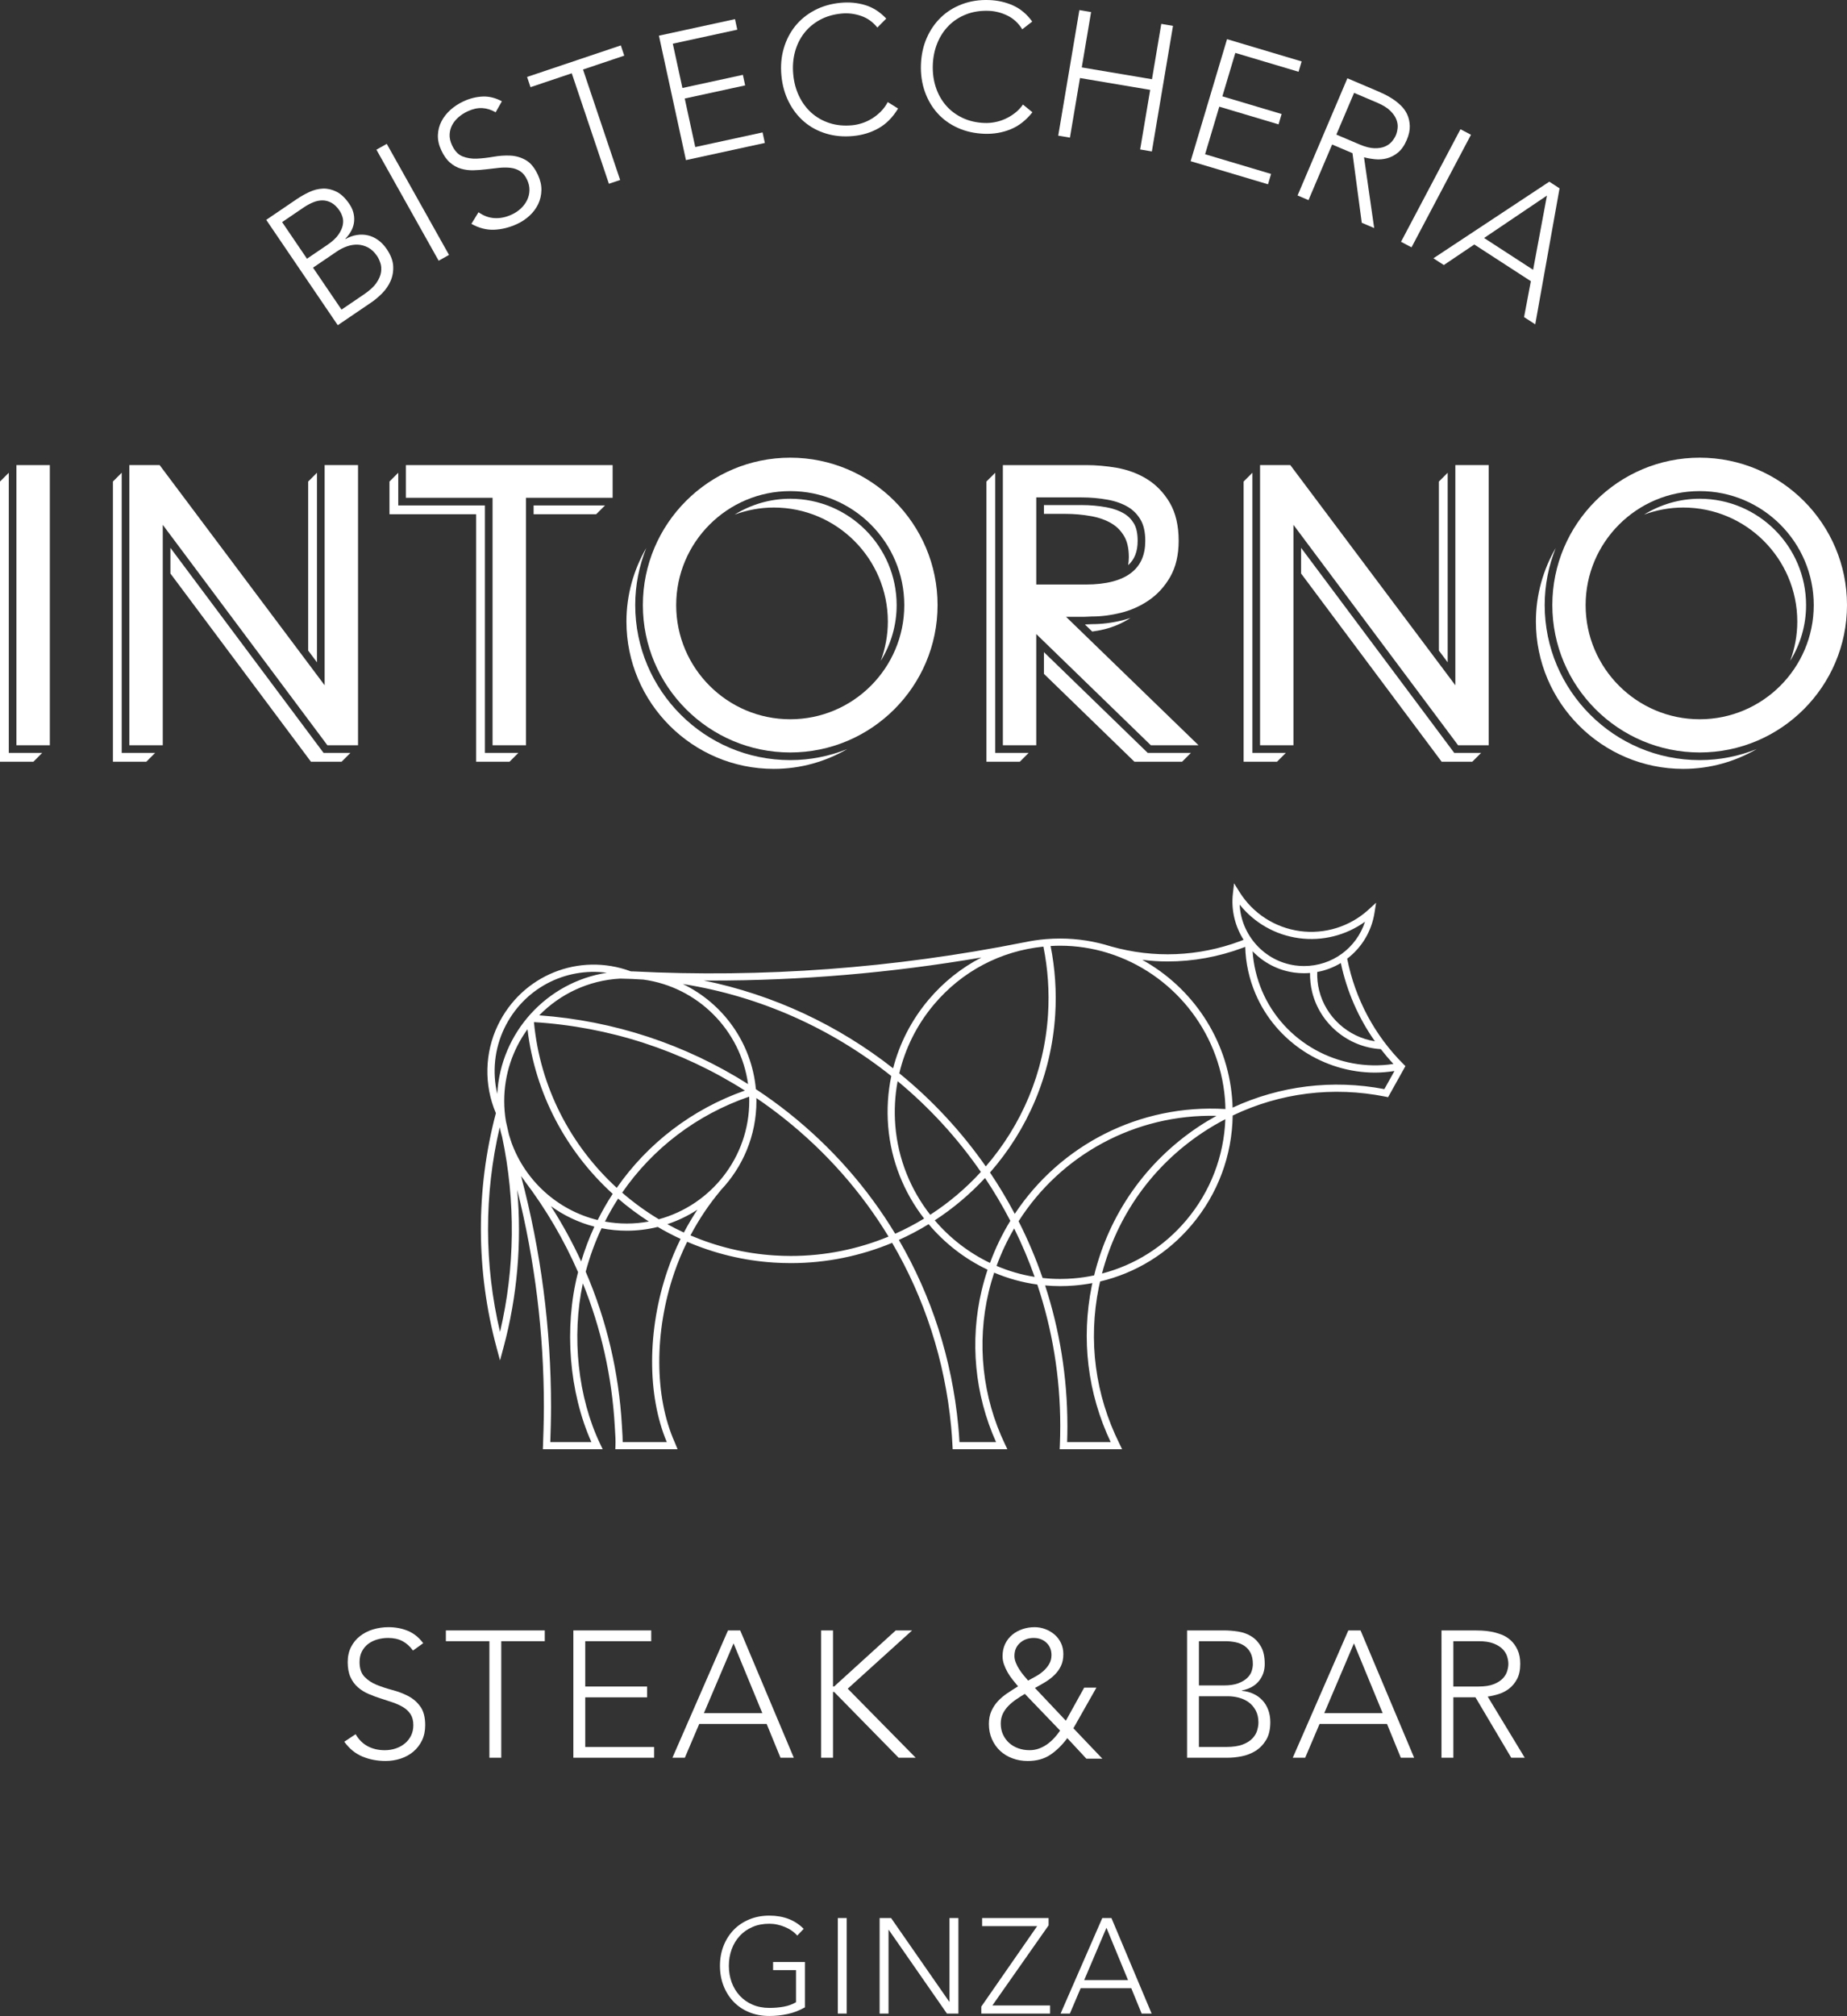 <?xml version="1.0" encoding="utf-8"?>
<!-- Generator: Adobe Illustrator 16.0.0, SVG Export Plug-In . SVG Version: 6.00 Build 0)  -->
<!DOCTYPE svg PUBLIC "-//W3C//DTD SVG 1.1//EN" "http://www.w3.org/Graphics/SVG/1.1/DTD/svg11.dtd">
<svg version="1.1" id="レイヤー_1" xmlns="http://www.w3.org/2000/svg" xmlns:xlink="http://www.w3.org/1999/xlink" x="0px"
	 y="0px" width="181.088px" height="197.602px" viewBox="0 0 181.088 197.602" enable-background="new 0 0 181.088 197.602"
	 xml:space="preserve">
<rect x="0" y="0" width="181.088" height="197.602" fill="#333333" stroke="none"/>
<path fill="#FFFFFF" d="M34.866,169.982c0.305,0.527,0.702,0.922,1.189,1.182c0.488,0.258,1.044,0.387,1.667,0.387
	c0.388,0,0.752-0.059,1.093-0.176c0.34-0.118,0.637-0.284,0.889-0.495c0.253-0.211,0.453-0.466,0.6-0.766
	c0.147-0.299,0.22-0.639,0.22-1.015c0-0.435-0.09-0.793-0.272-1.076c-0.184-0.28-0.426-0.514-0.732-0.694
	c-0.305-0.183-0.65-0.337-1.032-0.468c-0.381-0.128-0.775-0.26-1.181-0.389c-0.405-0.127-0.799-0.276-1.182-0.44
	c-0.381-0.164-0.725-0.378-1.03-0.644c-0.306-0.264-0.55-0.597-0.732-0.996c-0.182-0.399-0.274-0.893-0.274-1.479
	c0-0.555,0.11-1.045,0.327-1.475c0.217-0.428,0.511-0.786,0.882-1.073c0.37-0.29,0.795-0.507,1.277-0.654
	c0.483-0.146,0.988-0.22,1.517-0.22c0.681,0,1.313,0.12,1.895,0.361c0.581,0.241,1.084,0.645,1.507,1.209l-1.005,0.722
	c-0.294-0.411-0.638-0.72-1.031-0.926c-0.394-0.205-0.861-0.31-1.401-0.31c-0.376,0-0.736,0.052-1.076,0.151
	c-0.341,0.101-0.638,0.247-0.89,0.44c-0.253,0.194-0.455,0.438-0.608,0.731c-0.153,0.294-0.23,0.642-0.23,1.042
	c0,0.622,0.159,1.101,0.476,1.435c0.318,0.334,0.714,0.6,1.19,0.793c0.476,0.194,0.994,0.364,1.552,0.513
	c0.558,0.146,1.076,0.343,1.551,0.591c0.476,0.247,0.873,0.59,1.19,1.032c0.318,0.438,0.475,1.048,0.475,1.822
	c0,0.564-0.105,1.065-0.316,1.5s-0.498,0.801-0.855,1.102c-0.359,0.299-0.774,0.525-1.243,0.679
	c-0.47,0.151-0.957,0.229-1.463,0.229c-0.822,0-1.581-0.144-2.275-0.434c-0.693-0.287-1.286-0.77-1.78-1.453L34.866,169.982z"/>
<polygon fill="#FFFFFF" points="47.982,160.867 43.715,160.867 43.715,159.81 53.412,159.81 53.412,160.867 49.145,160.867 
	49.145,172.29 47.982,172.29 "/>
<polygon fill="#FFFFFF" points="56.215,159.809 63.849,159.809 63.849,160.867 57.379,160.867 57.379,165.309 63.443,165.309 
	63.443,166.369 57.379,166.369 57.379,171.233 64.131,171.233 64.131,172.29 56.215,172.29 "/>
<path fill="#FFFFFF" d="M71.375,159.809h1.199l5.254,12.48h-1.305l-1.357-3.312h-6.611l-1.41,3.312h-1.217L71.375,159.809z
	 M71.922,161.08l-2.909,6.84h5.73L71.922,161.08z"/>
<polygon fill="#FFFFFF" points="80.507,159.809 81.672,159.809 81.672,165.309 81.777,165.309 87.823,159.809 89.428,159.809 
	83.116,165.521 89.78,172.29 88.106,172.29 81.777,165.837 81.672,165.837 81.672,172.29 80.507,172.29 "/>
<path fill="#FFFFFF" d="M104.502,168.659l1.798-3.243h1.199l-2.258,3.985l2.839,2.979h-1.568l-1.869-2.01
	c-0.505,0.68-1.062,1.224-1.666,1.63c-0.605,0.405-1.343,0.609-2.213,0.609c-0.528,0-1.025-0.085-1.489-0.258
	c-0.465-0.17-0.868-0.413-1.208-0.729c-0.341-0.318-0.611-0.699-0.811-1.147c-0.2-0.446-0.301-0.944-0.301-1.497
	c0-0.482,0.083-0.905,0.247-1.269c0.165-0.364,0.38-0.689,0.645-0.971c0.264-0.282,0.566-0.537,0.908-0.768
	c0.34-0.229,0.692-0.454,1.058-0.678c-0.177-0.212-0.356-0.433-0.538-0.661c-0.183-0.229-0.345-0.468-0.485-0.714
	c-0.141-0.248-0.259-0.503-0.352-0.768c-0.095-0.265-0.142-0.537-0.142-0.82c0-0.445,0.086-0.845,0.255-1.2
	c0.171-0.351,0.399-0.646,0.688-0.888c0.288-0.24,0.623-0.426,1.005-0.556c0.383-0.131,0.778-0.194,1.189-0.194
	c0.366,0,0.718,0.063,1.059,0.194c0.341,0.13,0.644,0.31,0.908,0.536c0.264,0.23,0.473,0.507,0.626,0.829
	c0.153,0.324,0.229,0.686,0.229,1.084c0,0.447-0.08,0.835-0.238,1.165c-0.158,0.328-0.37,0.623-0.634,0.88
	c-0.267,0.261-0.562,0.488-0.892,0.688c-0.329,0.2-0.669,0.394-1.021,0.582L104.502,168.659z M100.482,166.032
	c-0.282,0.164-0.562,0.342-0.838,0.53s-0.529,0.396-0.757,0.624c-0.23,0.23-0.415,0.488-0.557,0.775
	c-0.141,0.29-0.212,0.616-0.212,0.98c0,0.398,0.073,0.758,0.222,1.074c0.146,0.318,0.346,0.592,0.599,0.821
	c0.253,0.229,0.552,0.405,0.899,0.528c0.347,0.124,0.714,0.185,1.102,0.185c0.328,0,0.637-0.053,0.925-0.159
	c0.287-0.104,0.557-0.247,0.803-0.422c0.247-0.177,0.477-0.38,0.688-0.609c0.211-0.23,0.405-0.474,0.582-0.731L100.482,166.032z
	 M101.346,160.548c-0.529,0-0.976,0.162-1.34,0.485c-0.364,0.325-0.546,0.75-0.546,1.278c0,0.213,0.044,0.432,0.133,0.651
	c0.088,0.224,0.198,0.442,0.334,0.652c0.135,0.213,0.282,0.414,0.439,0.601c0.159,0.188,0.305,0.358,0.434,0.512
	c0.246-0.131,0.505-0.271,0.774-0.424c0.271-0.15,0.519-0.329,0.741-0.528c0.223-0.2,0.408-0.427,0.554-0.68
	c0.149-0.253,0.222-0.544,0.222-0.872c0-0.494-0.164-0.896-0.493-1.208C102.269,160.707,101.851,160.548,101.346,160.548"/>
<path fill="#FFFFFF" d="M116.384,159.809h3.596c0.471,0,0.945,0.038,1.428,0.115s0.913,0.235,1.297,0.477
	c0.381,0.238,0.692,0.577,0.933,1.005c0.242,0.428,0.362,0.994,0.362,1.702c0,0.632-0.188,1.186-0.564,1.653
	c-0.376,0.472-0.934,0.783-1.675,0.937v0.036c0.411,0.032,0.787,0.131,1.128,0.29c0.34,0.158,0.635,0.369,0.882,0.635
	c0.247,0.263,0.438,0.578,0.572,0.941c0.136,0.366,0.203,0.767,0.203,1.199c0,0.717-0.137,1.304-0.414,1.754
	c-0.276,0.454-0.622,0.809-1.039,1.068c-0.418,0.257-0.871,0.434-1.359,0.528c-0.487,0.095-0.94,0.14-1.365,0.14h-3.983V159.809z
	 M117.547,165.203h2.416c0.599,0,1.085-0.072,1.461-0.219c0.377-0.146,0.672-0.326,0.883-0.539c0.211-0.211,0.353-0.437,0.422-0.678
	c0.072-0.24,0.107-0.462,0.107-0.659c0-0.438-0.074-0.797-0.221-1.087c-0.147-0.287-0.345-0.517-0.592-0.687
	c-0.246-0.17-0.534-0.292-0.862-0.362c-0.33-0.069-0.677-0.105-1.04-0.105h-2.574V165.203z M117.547,171.233h2.661
	c0.681,0,1.231-0.082,1.648-0.246s0.738-0.37,0.961-0.617c0.225-0.248,0.373-0.508,0.449-0.785c0.077-0.276,0.116-0.526,0.116-0.75
	c0-0.457-0.089-0.851-0.265-1.18c-0.178-0.329-0.405-0.596-0.688-0.802c-0.282-0.205-0.603-0.356-0.96-0.451
	c-0.36-0.094-0.721-0.141-1.085-0.141h-2.838V171.233z"/>
<path fill="#FFFFFF" d="M132.196,159.809h1.198l5.255,12.48h-1.306l-1.355-3.312h-6.612l-1.41,3.312h-1.217L132.196,159.809z
	 M132.744,161.08l-2.909,6.84h5.729L132.744,161.08z"/>
<path fill="#FFFFFF" d="M141.329,159.81h3.278c0.164,0,0.389,0.006,0.671,0.017c0.28,0.013,0.587,0.047,0.916,0.105
	s0.663,0.154,1.005,0.282c0.342,0.13,0.646,0.316,0.917,0.564c0.27,0.247,0.494,0.557,0.669,0.935
	c0.178,0.376,0.266,0.833,0.266,1.375c0,0.601-0.103,1.092-0.308,1.479c-0.206,0.388-0.466,0.704-0.776,0.944
	c-0.312,0.24-0.655,0.42-1.031,0.538c-0.377,0.118-0.734,0.198-1.075,0.246l3.631,5.993h-1.322l-3.509-5.921h-2.167v5.921h-1.164
	V159.81z M142.493,165.31h2.468c0.611,0,1.107-0.077,1.489-0.23c0.383-0.15,0.679-0.339,0.89-0.562
	c0.213-0.225,0.356-0.465,0.432-0.726c0.078-0.257,0.115-0.492,0.115-0.704s-0.037-0.445-0.115-0.706
	c-0.075-0.257-0.219-0.498-0.432-0.722c-0.211-0.224-0.507-0.411-0.89-0.563c-0.382-0.155-0.878-0.23-1.489-0.23h-2.468V165.31z"/>
<path fill="#FFFFFF" d="M78.919,196.756c-0.547,0.309-1.114,0.527-1.699,0.653c-0.586,0.129-1.183,0.192-1.791,0.192
	c-0.715,0-1.37-0.12-1.964-0.364c-0.595-0.241-1.105-0.581-1.527-1.016c-0.423-0.438-0.754-0.958-0.992-1.562
	c-0.238-0.602-0.357-1.263-0.357-1.977s0.119-1.371,0.357-1.97c0.238-0.601,0.569-1.115,0.992-1.554
	c0.422-0.436,0.932-0.776,1.527-1.023c0.594-0.248,1.249-0.371,1.964-0.371c1.392,0,2.516,0.432,3.37,1.296l-0.635,0.662
	c-0.14-0.169-0.314-0.325-0.522-0.47c-0.207-0.147-0.431-0.269-0.674-0.369c-0.242-0.104-0.496-0.184-0.76-0.24
	c-0.265-0.058-0.525-0.084-0.779-0.084c-0.609,0-1.158,0.103-1.646,0.315c-0.49,0.212-0.906,0.502-1.25,0.873
	c-0.344,0.37-0.609,0.806-0.794,1.309c-0.185,0.502-0.278,1.044-0.278,1.626c0,0.583,0.093,1.125,0.278,1.627
	c0.185,0.503,0.45,0.938,0.794,1.308c0.344,0.372,0.76,0.663,1.25,0.875c0.488,0.211,1.037,0.317,1.646,0.317
	c0.501,0,0.973-0.04,1.414-0.12c0.44-0.079,0.842-0.226,1.203-0.437v-3.146h-2.248v-0.794h3.121V196.756z"/>
<rect x="82.144" y="188.003" fill="#FFFFFF" width="0.872" height="9.362"/>
<polygon fill="#FFFFFF" points="86.243,188.003 87.367,188.003 93.065,196.199 93.093,196.199 93.093,188.003 93.966,188.003 
	93.966,197.366 92.842,197.366 87.143,189.167 87.115,189.167 87.115,197.366 86.243,197.366 "/>
<polygon fill="#FFFFFF" points="96.212,196.677 101.686,188.796 96.292,188.796 96.292,188.003 102.81,188.003 102.81,188.717 
	97.297,196.571 102.955,196.571 102.955,197.366 96.212,197.366 "/>
<path fill="#FFFFFF" d="M108.073,188.003h0.898l3.94,9.362h-0.979l-1.018-2.486h-4.96l-1.058,2.486h-0.912L108.073,188.003z
	 M108.481,188.956l-2.182,5.13h4.298L108.481,188.956z"/>
<path fill="#FFFFFF" d="M26.103,21.55l2.976-2.021c0.388-0.263,0.803-0.499,1.245-0.707c0.442-0.207,0.889-0.318,1.34-0.334
	c0.451-0.015,0.897,0.087,1.336,0.307c0.442,0.219,0.859,0.62,1.256,1.203c0.357,0.526,0.511,1.088,0.464,1.688
	c-0.047,0.601-0.334,1.172-0.861,1.715l0.021,0.029c0.36-0.203,0.725-0.333,1.097-0.394c0.37-0.06,0.733-0.05,1.085,0.03
	c0.353,0.079,0.687,0.233,1.003,0.458c0.317,0.226,0.598,0.518,0.842,0.878c0.403,0.594,0.618,1.155,0.643,1.684
	c0.026,0.53-0.062,1.019-0.261,1.466c-0.2,0.449-0.476,0.849-0.826,1.201c-0.351,0.352-0.702,0.647-1.051,0.884l-3.296,2.238
	L26.103,21.55z M30.097,25.359l1.998-1.356c0.495-0.338,0.858-0.672,1.087-1.005c0.228-0.333,0.371-0.647,0.427-0.94
	c0.055-0.294,0.046-0.561-0.032-0.8c-0.077-0.238-0.172-0.44-0.283-0.606c-0.245-0.359-0.509-0.617-0.791-0.773
	c-0.285-0.155-0.576-0.234-0.876-0.237c-0.3-0.002-0.606,0.06-0.917,0.186c-0.312,0.128-0.619,0.293-0.921,0.497l-2.129,1.447
	L30.097,25.359z M33.484,30.348l2.202-1.495c0.564-0.383,0.973-0.761,1.225-1.131c0.253-0.37,0.403-0.72,0.449-1.051
	c0.046-0.329,0.023-0.629-0.069-0.901c-0.092-0.271-0.201-0.5-0.326-0.684c-0.259-0.379-0.552-0.656-0.882-0.828
	c-0.332-0.174-0.671-0.266-1.02-0.278c-0.349-0.011-0.699,0.044-1.048,0.168c-0.35,0.124-0.675,0.288-0.976,0.493l-2.348,1.595
	L33.484,30.348z"/>
<rect x="39.87" y="13.574" transform="matrix(-0.872 0.489 -0.489 -0.872 85.428 17.326)" fill="#FFFFFF" width="1.164" height="12.482"/>
<path fill="#FFFFFF" d="M46.915,20.804c0.499,0.353,1.023,0.545,1.574,0.575c0.551,0.032,1.11-0.083,1.675-0.344
	c0.353-0.161,0.659-0.368,0.921-0.617c0.26-0.249,0.461-0.523,0.602-0.821c0.14-0.297,0.215-0.613,0.223-0.947
	c0.008-0.334-0.066-0.671-0.223-1.013c-0.182-0.395-0.416-0.682-0.698-0.862c-0.284-0.18-0.603-0.289-0.957-0.327
	c-0.353-0.037-0.731-0.035-1.131,0.007c-0.402,0.042-0.813,0.089-1.235,0.141c-0.423,0.053-0.842,0.084-1.258,0.094
	c-0.416,0.011-0.817-0.041-1.206-0.153c-0.389-0.112-0.749-0.311-1.081-0.599c-0.332-0.286-0.622-0.696-0.867-1.231
	c-0.232-0.502-0.339-0.992-0.32-1.474c0.018-0.479,0.135-0.928,0.351-1.344c0.216-0.417,0.512-0.792,0.888-1.128
	c0.376-0.335,0.805-0.613,1.285-0.834c0.62-0.284,1.243-0.439,1.872-0.464c0.63-0.025,1.254,0.131,1.876,0.467l-0.611,1.076
	c-0.44-0.251-0.881-0.387-1.324-0.41c-0.445-0.021-0.912,0.081-1.402,0.307c-0.342,0.157-0.647,0.352-0.914,0.585
	c-0.268,0.234-0.477,0.491-0.625,0.773c-0.149,0.282-0.231,0.589-0.247,0.92c-0.015,0.33,0.06,0.677,0.226,1.039
	c0.262,0.567,0.607,0.936,1.034,1.107c0.429,0.171,0.899,0.245,1.413,0.224c0.514-0.024,1.055-0.086,1.624-0.186
	c0.567-0.099,1.12-0.137,1.656-0.112c0.535,0.025,1.039,0.171,1.511,0.439c0.473,0.268,0.872,0.754,1.196,1.458
	c0.236,0.513,0.349,1.011,0.338,1.495c-0.009,0.483-0.116,0.936-0.315,1.358c-0.201,0.422-0.482,0.801-0.845,1.136
	c-0.364,0.336-0.774,0.609-1.233,0.82c-0.748,0.344-1.497,0.53-2.247,0.559c-0.751,0.029-1.492-0.164-2.225-0.576L46.915,20.804z"/>
<polygon fill="#FFFFFF" points="56.058,7.184 52.014,8.544 51.677,7.542 60.868,4.451 61.205,5.454 57.161,6.814 60.802,17.642 
	59.699,18.013 "/>
<polygon fill="#FFFFFF" points="64.604,3.496 72.063,1.876 72.287,2.909 65.965,4.283 66.908,8.625 72.835,7.337 73.059,8.37 
	67.134,9.657 68.166,14.413 74.765,12.979 74.989,14.012 67.254,15.694 "/>
<path fill="#FFFFFF" d="M88.052,10.637c-0.521,0.863-1.158,1.507-1.909,1.932c-0.752,0.424-1.583,0.678-2.496,0.764
	c-0.947,0.088-1.831,0.009-2.651-0.24c-0.82-0.248-1.538-0.635-2.154-1.162c-0.616-0.527-1.119-1.176-1.511-1.949
	c-0.39-0.771-0.63-1.631-0.718-2.579c-0.088-0.948-0.013-1.834,0.23-2.66c0.241-0.825,0.616-1.554,1.123-2.185
	c0.508-0.632,1.142-1.148,1.901-1.55c0.759-0.4,1.612-0.646,2.561-0.734C83.271,0.195,84.07,0.27,84.83,0.5
	c0.759,0.23,1.447,0.671,2.062,1.322L86.02,2.7c-0.441-0.549-0.975-0.93-1.604-1.143c-0.627-0.213-1.257-0.29-1.89-0.23
	c-0.806,0.074-1.522,0.283-2.145,0.624c-0.624,0.342-1.14,0.78-1.55,1.314c-0.411,0.534-0.708,1.146-0.891,1.836
	c-0.185,0.69-0.239,1.421-0.167,2.193c0.072,0.773,0.261,1.481,0.569,2.125c0.309,0.644,0.714,1.191,1.216,1.64
	c0.502,0.449,1.092,0.783,1.767,1.003c0.675,0.221,1.417,0.293,2.226,0.218c0.315-0.03,0.639-0.098,0.972-0.207
	c0.331-0.107,0.651-0.255,0.957-0.443c0.309-0.188,0.597-0.416,0.867-0.683s0.501-0.58,0.691-0.941L88.052,10.637z"/>
<path fill="#FFFFFF" d="M101.223,11.005c-0.628,0.789-1.341,1.346-2.143,1.67c-0.799,0.325-1.656,0.471-2.573,0.438
	c-0.95-0.035-1.817-0.227-2.599-0.578c-0.781-0.352-1.442-0.828-1.985-1.429c-0.545-0.601-0.959-1.31-1.249-2.126
	c-0.288-0.816-0.416-1.7-0.382-2.652c0.035-0.95,0.223-1.82,0.57-2.607c0.345-0.787,0.811-1.461,1.396-2.023
	s1.277-0.993,2.083-1.293c0.805-0.301,1.684-0.434,2.634-0.4c0.847,0.03,1.631,0.208,2.353,0.533
	c0.726,0.326,1.35,0.851,1.876,1.575l-0.979,0.76c-0.368-0.601-0.849-1.048-1.443-1.34c-0.595-0.291-1.21-0.449-1.845-0.471
	c-0.811-0.029-1.546,0.086-2.208,0.345c-0.662,0.259-1.231,0.626-1.706,1.103c-0.476,0.477-0.849,1.046-1.12,1.706
	c-0.27,0.661-0.42,1.379-0.447,2.154c-0.026,0.776,0.07,1.502,0.294,2.181c0.222,0.678,0.555,1.272,0.994,1.781
	c0.44,0.51,0.982,0.918,1.624,1.223c0.643,0.304,1.367,0.472,2.177,0.501c0.317,0.011,0.648-0.015,0.991-0.08
	c0.344-0.063,0.68-0.17,1.008-0.316c0.329-0.148,0.645-0.336,0.947-0.567c0.302-0.23,0.571-0.511,0.805-0.844L101.223,11.005z"/>
<polygon fill="#FFFFFF" points="105.827,0.989 106.975,1.183 106.061,6.607 112.945,7.766 113.858,2.342 115.006,2.536 
	112.933,14.844 111.785,14.651 112.769,8.81 105.886,7.649 104.901,13.49 103.753,13.298 "/>
<polygon fill="#FFFFFF" points="120.305,3.839 127.618,6.021 127.316,7.034 121.116,5.186 119.846,9.442 125.656,11.176 
	125.356,12.19 119.545,10.456 118.153,15.119 124.622,17.049 124.321,18.063 116.735,15.8 "/>
<path fill="#FFFFFF" d="M132.104,7.674l3.018,1.283c0.151,0.064,0.354,0.157,0.609,0.278c0.254,0.122,0.521,0.273,0.803,0.457
	c0.279,0.182,0.552,0.4,0.813,0.652c0.264,0.252,0.472,0.545,0.624,0.878s0.236,0.707,0.251,1.122
	c0.015,0.416-0.085,0.872-0.296,1.369c-0.234,0.552-0.522,0.965-0.863,1.242c-0.34,0.277-0.703,0.465-1.083,0.565
	c-0.38,0.099-0.767,0.13-1.159,0.09c-0.393-0.039-0.754-0.103-1.086-0.193l0.996,6.937l-1.217-0.518l-0.911-6.823l-1.994-0.849
	l-2.318,5.452l-1.071-0.456L132.104,7.674z M131.022,13.191l2.272,0.966c0.561,0.239,1.049,0.362,1.461,0.372
	c0.411,0.009,0.757-0.048,1.039-0.171c0.281-0.123,0.509-0.288,0.681-0.496c0.17-0.208,0.298-0.41,0.381-0.604
	c0.082-0.195,0.141-0.426,0.17-0.694c0.031-0.268-0.007-0.546-0.114-0.834c-0.106-0.289-0.307-0.578-0.599-0.868
	c-0.291-0.289-0.719-0.555-1.281-0.794l-2.271-0.966L131.022,13.191z"/>
<rect x="140.134" y="12.266" transform="matrix(-0.884 -0.467 0.467 -0.884 256.542 100.529)" fill="#FFFFFF" width="1.164" height="12.481"/>
<path fill="#FFFFFF" d="M151.9,17.809l1.006,0.652l-2.384,13.33l-1.095-0.709l0.665-3.52l-5.546-3.597l-2.988,2.014l-1.02-0.662
	L151.9,17.809z M151.669,19.171l-6.162,4.156l4.806,3.118L151.669,19.171z"/>
<polygon fill="#FFFFFF" points="0.862,73.799 0.862,46.338 0,47.199 0,74.662 3.275,74.662 4.136,73.799 "/>
<polygon fill="#FFFFFF" points="31.079,64.92 31.079,46.338 30.216,47.199 30.216,63.769 "/>
<polygon fill="#FFFFFF" points="11.933,73.799 11.933,46.338 11.072,47.199 11.072,74.662 14.347,74.662 15.208,73.799 "/>
<polygon fill="#FFFFFF" points="31.724,73.799 16.708,53.698 16.708,56.214 30.487,74.662 33.491,74.662 34.354,73.799 "/>
<polygon fill="#FFFFFF" points="47.543,73.799 47.543,49.542 39.046,49.542 39.046,46.338 38.186,47.199 38.186,50.404 
	46.683,50.404 46.683,74.662 49.958,74.662 50.819,73.799 "/>
<polygon fill="#FFFFFF" points="52.318,49.542 52.318,50.403 58.455,50.403 59.316,49.542 "/>
<path fill="#FFFFFF" d="M110.838,60.57c-0.259,0.088-0.521,0.165-0.789,0.231c-1.01,0.25-2.019,0.377-2.998,0.377l-0.682,0.03
	l0.718,0.695c0.39-0.057,0.78-0.121,1.171-0.218C109.191,61.455,110.056,61.076,110.838,60.57"/>
<path fill="#FFFFFF" d="M110.207,50.337c-0.484-0.288-1.07-0.495-1.734-0.616c-0.784-0.143-1.595-0.215-2.411-0.215h-3.712v0.862
	h2.102c0.858,0,1.716,0.076,2.545,0.227c0.753,0.137,1.42,0.374,1.981,0.709c0.517,0.305,0.92,0.715,1.238,1.252
	c0.306,0.519,0.461,1.213,0.461,2.063c0,0.278-0.03,0.53-0.066,0.78c0.623-0.567,0.929-1.326,0.929-2.391
	c0-0.713-0.12-1.28-0.358-1.683C110.93,50.899,110.611,50.576,110.207,50.337"/>
<polygon fill="#FFFFFF" points="97.577,73.799 97.577,46.338 96.715,47.199 96.715,59.984 96.715,60.582 96.715,74.662 
	99.988,74.662 100.85,73.799 "/>
<polygon fill="#FFFFFF" points="112.531,73.799 102.35,63.919 102.35,66.049 111.224,74.662 115.899,74.662 116.761,73.799 "/>
<polygon fill="#FFFFFF" points="122.793,73.799 122.793,46.338 121.93,47.199 121.93,74.662 125.204,74.662 126.066,73.799 "/>
<polygon fill="#FFFFFF" points="141.937,64.92 141.937,46.338 141.076,47.199 141.076,63.771 "/>
<polygon fill="#FFFFFF" points="142.582,73.799 127.565,53.698 127.565,56.214 141.346,74.662 144.35,74.662 145.212,73.799 "/>
<path fill="#FFFFFF" d="M87.911,59.318c0-5.752-4.68-10.432-10.433-10.432c-2.001,0-3.865,0.576-5.454,1.556
	c1.201-0.441,2.491-0.694,3.843-0.694c6.165,0,11.182,5.016,11.182,11.181c0,1.352-0.253,2.643-0.694,3.843
	C87.335,63.183,87.911,61.318,87.911,59.318"/>
<path fill="#FFFFFF" d="M77.478,74.504c-8.38,0-15.198-6.817-15.198-15.196c0-1.974,0.391-3.855,1.078-5.587
	c-1.226,2.122-1.939,4.576-1.939,7.198c0,7.966,6.481,14.446,14.448,14.446c2.622,0,5.074-0.713,7.196-1.939
	C81.332,74.115,79.451,74.504,77.478,74.504"/>
<path fill="#FFFFFF" d="M177.076,59.318c0-5.752-4.68-10.432-10.432-10.432c-2.001,0-3.865,0.576-5.456,1.556
	c1.201-0.441,2.492-0.694,3.844-0.694c6.167,0,11.183,5.016,11.183,11.181c0,1.352-0.253,2.643-0.694,3.843
	C176.501,63.183,177.076,61.318,177.076,59.318"/>
<path fill="#FFFFFF" d="M166.645,74.504c-8.38,0-15.197-6.817-15.197-15.196c0-1.975,0.39-3.858,1.079-5.59
	c-1.229,2.123-1.941,4.578-1.941,7.201c0,7.966,6.482,14.446,14.447,14.446c2.621,0,5.075-0.713,7.197-1.939
	C170.497,74.115,168.616,74.504,166.645,74.504"/>
<rect x="1.611" y="45.588" fill="#FFFFFF" width="3.275" height="27.461"/>
<polygon fill="#FFFFFF" points="31.829,67.169 15.651,45.588 12.683,45.588 12.683,73.049 15.958,73.049 15.958,51.442 
	32.099,73.049 35.103,73.049 35.103,45.588 31.829,45.588 "/>
<polygon fill="#FFFFFF" points="39.796,48.792 48.293,48.792 48.293,73.049 51.569,73.049 51.569,48.792 60.066,48.792 
	60.066,45.588 39.796,45.588 "/>
<path fill="#FFFFFF" d="M98.326,58.97v14.08h3.273V62.147l11.235,10.902h4.676l-12.987-12.588h1.731l0.796-0.034
	c0.918,0,1.866-0.119,2.818-0.355c1.002-0.245,1.926-0.658,2.751-1.221c0.859-0.585,1.565-1.357,2.106-2.295
	c0.554-0.965,0.836-2.159,0.836-3.549c0-1.49-0.295-2.746-0.878-3.737c-0.574-0.973-1.326-1.752-2.234-2.315
	c-0.873-0.538-1.87-0.91-2.964-1.103c-1.01-0.175-2.019-0.264-3.001-0.264h-8.159v12.784 M101.6,48.756h4.463
	c0.857,0,1.716,0.076,2.544,0.227c0.754,0.136,1.421,0.375,1.984,0.708c0.515,0.306,0.919,0.717,1.236,1.253
	c0.306,0.52,0.461,1.214,0.461,2.063c0,1.374-0.439,2.393-1.345,3.113c-0.978,0.778-2.49,1.173-4.493,1.173H101.6V48.756z"/>
<polygon fill="#FFFFFF" points="142.688,67.169 126.508,45.588 123.541,45.588 123.541,73.049 126.815,73.049 126.815,51.442 
	142.958,73.049 145.961,73.049 145.961,45.588 142.688,45.588 "/>
<path fill="#FFFFFF" d="M77.478,44.861c-7.967,0-14.448,6.48-14.448,14.447c0,7.966,6.481,14.447,14.448,14.447
	c7.966,0,14.445-6.481,14.445-14.447C91.923,51.341,85.444,44.861,77.478,44.861 M77.478,70.5c-6.168,0-11.182-5.017-11.182-11.182
	c0-6.166,5.014-11.181,11.182-11.181c6.166,0,11.182,5.015,11.182,11.181C88.66,65.483,83.644,70.5,77.478,70.5"/>
<path fill="#FFFFFF" d="M166.645,44.861c-7.967,0-14.448,6.48-14.448,14.447c0,7.966,6.481,14.447,14.448,14.447
	c7.964,0,14.443-6.481,14.443-14.447C181.088,51.341,174.608,44.861,166.645,44.861 M166.645,70.5
	c-6.167,0-11.184-5.017-11.184-11.182c0-6.166,5.017-11.181,11.184-11.181c6.165,0,11.182,5.015,11.182,11.181
	C177.826,65.483,172.81,70.5,166.645,70.5"/>
<path fill="#FFFFFF" d="M137.605,104.309c-2.839-2.829-4.741-6.404-5.521-10.342c1.393-1.06,2.383-2.636,2.677-4.492l0.158-0.992
	l-0.742,0.678c-1.817,1.66-4.288,2.434-6.731,2.102c-2.45-0.336-4.608-1.732-5.92-3.832l-0.532-0.852l-0.115,0.998
	c-0.189,1.642,0.217,3.229,1.048,4.539c-0.108,0.043-0.217,0.089-0.325,0.13c-4.103,1.526-8.484,1.703-12.682,0.519
	c-1.581-0.499-3.254-0.771-4.979-0.771c-0.463,0-0.931,0.019-1.394,0.057c-0.738,0.061-1.463,0.173-2.176,0.326v-0.004
	c-12.708,2.535-25.616,3.49-38.366,2.838v0.003c-0.05-0.003-0.101-0.003-0.151-0.004c-5.085-1.884-10.689,0.383-13.042,5.281
	c-1.301,2.71-1.371,5.851-0.194,8.619c-1.981,7.498-1.96,15.436,0.067,22.974l0.339,1.261l0.34-1.261
	c1.357-5.035,1.802-10.272,1.347-15.459c1.735,6.925,2.614,14.062,2.614,21.274c0,1.309-0.064,3.233-0.087,3.787l-0.015,0.366h5.868
	l-0.241-0.504c-2.194-4.579-2.825-10.538-1.705-15.757c1.793,4.428,2.857,9.148,3.13,14.009l0.024,0.404
	c0.033,0.512,0.063,0.995,0.043,1.48l-0.015,0.365h6.105l-0.279-0.678c-2.003-4.479-2.021-10.846-0.046-16.614
	c0.358-1.048,0.783-2.061,1.267-3.041c2.646,1.136,5.508,1.849,8.502,2.038c0.557,0.035,1.112,0.054,1.663,0.054
	c3.5,0,6.857-0.709,9.93-1.988c3.177,5.427,5.168,11.527,5.783,18c0.057,0.58,0.101,1.201,0.135,1.896l0.018,0.335h5.363
	l-0.24-0.504c-2.216-4.62-2.782-9.912-1.597-14.9c0.154-0.648,0.336-1.283,0.542-1.905c1.337,0.566,2.755,0.963,4.229,1.165
	c1.458,4.363,2.25,9.027,2.25,13.874c0,0.657-0.015,1.298-0.04,1.904l-0.017,0.366h6.122l-0.271-0.562
	c-2.374-4.779-3.071-10.077-2.013-15.321c0.039-0.188,0.086-0.375,0.128-0.562c3.495-0.826,6.625-2.745,8.988-5.553
	c2.555-3.032,3.948-6.783,4.009-10.712c4.64-2.223,9.851-2.885,14.983-1.849l0.252,0.051l1.7-3.047L137.605,104.309z
	 M128.652,97.249c0.772,3.112,3.533,5.398,6.728,5.583c0.39,0.501,0.801,0.986,1.238,1.453c-5.36,0.833-10.734-2.124-12.874-7.142
	c-0.534-1.258-0.845-2.568-0.935-3.905c1.058,1.101,2.472,1.87,4.08,2.09c0.317,0.043,0.64,0.065,0.956,0.065
	c0.201,0,0.399-0.01,0.596-0.026C128.432,95.996,128.499,96.626,128.652,97.249 M134.802,102.063
	c-2.62-0.404-4.818-2.371-5.467-4.983c-0.146-0.597-0.207-1.204-0.188-1.808c0.831-0.154,1.612-0.456,2.314-0.878
	C132.052,97.174,133.185,99.772,134.802,102.063 M127.35,91.958c2.299,0.314,4.626-0.276,6.482-1.614
	c-0.832,2.569-3.211,4.345-5.986,4.345c-0.285,0-0.574-0.02-0.859-0.059c-3.035-0.415-5.304-2.987-5.444-5.963
	C122.978,90.461,125.044,91.644,127.35,91.958 M108.583,93.394l-0.002,0.008c0.039,0.011,0.078,0.019,0.118,0.03
	c6.159,1.936,10.846,7.513,11.399,14.27c0.027,0.336,0.042,0.67,0.05,1.004c-8.452-0.508-16.206,3.553-20.656,10.275
	c-0.74-1.396-1.549-2.749-2.428-4.053c3.652-4.163,6.014-9.516,6.392-15.458c0.143-2.27-0.012-4.536-0.451-6.744
	c0.312-0.018,0.625-0.03,0.935-0.03C105.546,92.697,107.106,92.942,108.583,93.394 M119.273,109.371
	c-0.593,0.327-1.176,0.674-1.745,1.052c-5.175,3.438-8.784,8.59-10.254,14.588c-0.655,0.138-1.32,0.238-1.997,0.294
	c-0.444,0.036-0.895,0.056-1.338,0.056c-0.579,0-1.15-0.034-1.716-0.097c-0.662-1.915-1.45-3.772-2.356-5.561
	C104.002,113.213,111.267,109.186,119.273,109.371 M73.461,107.917c0,5.535-3.764,10.205-8.867,11.592
	c-1.274-0.765-2.476-1.638-3.594-2.607c2.985-4.327,7.301-7.644,12.45-9.411C73.455,107.631,73.461,107.774,73.461,107.917
	 M68.376,118.572c-0.479,0.723-0.922,1.469-1.327,2.238c-0.551-0.253-1.089-0.529-1.619-0.819
	C66.479,119.643,67.468,119.164,68.376,118.572 M50.144,111.982c-0.015-0.053-0.03-0.104-0.046-0.155l-0.005,0.002
	c-0.068-0.197-0.131-0.396-0.189-0.599c-0.093-0.438-0.193-0.877-0.299-1.313c-0.11-0.65-0.17-1.317-0.17-2
	c0-2.625,0.849-5.055,2.283-7.034c0.75,6.352,3.831,12.023,8.353,16.136c-0.539,0.822-1.028,1.68-1.471,2.566
	C54.674,118.626,51.499,115.737,50.144,111.982 M58.276,120.232c-0.509,1.094-0.937,2.235-1.293,3.412
	c-0.86-1.869-1.851-3.68-2.969-5.421C55.28,119.138,56.72,119.831,58.276,120.232 M52.351,100.186
	c7.401,0.459,14.46,2.759,20.679,6.708c-5.181,1.823-9.53,5.176-12.561,9.535C55.965,112.3,52.945,106.578,52.351,100.186
	 M60.604,117.486c0.948,0.816,1.953,1.567,3.011,2.244c-0.703,0.129-1.426,0.199-2.166,0.199c-0.73,0-1.443-0.069-2.137-0.194
	C59.706,118.96,60.134,118.208,60.604,117.486 M52.868,99.52c2.04-2.085,4.83-3.433,7.928-3.599
	c0.767,0.012,1.529,0.044,2.286,0.095c5.311,0.726,9.526,4.935,10.262,10.244C67.174,102.356,60.19,100.05,52.868,99.52
	 M66.945,96.45c7.646,1.207,14.64,4.396,20.441,9.021c-0.335,1.604-0.442,3.264-0.304,4.942c0.278,3.389,1.557,6.492,3.521,9.027
	c-0.911,0.553-1.856,1.051-2.835,1.486c-2.706-4.477-6.221-8.484-10.454-11.851c-1.038-0.826-2.11-1.595-3.205-2.32
	C73.695,102.209,70.881,98.345,66.945,96.45 M87.783,110.356c-0.122-1.486-0.041-2.956,0.225-4.382
	c3.11,2.573,5.859,5.569,8.162,8.896c-1.469,1.604-3.138,3.018-4.967,4.199C89.295,116.627,88.052,113.631,87.783,110.356
	 M102.754,99.426c-0.364,5.719-2.615,10.873-6.103,14.905c-2.391-3.424-5.248-6.498-8.48-9.129c0.583-2.459,1.73-4.763,3.4-6.746
	c2.732-3.245,6.534-5.248,10.728-5.671C102.739,94.957,102.895,97.189,102.754,99.426 M96.576,115.464
	c0.901,1.35,1.73,2.75,2.481,4.199c-0.79,1.288-1.458,2.669-1.993,4.126c-2.079-0.995-3.925-2.425-5.415-4.174
	C93.457,118.441,95.111,117.043,96.576,115.464 M69.618,96.113c8.866,0.01,17.776-0.75,26.606-2.262
	c-1.961,1.01-3.724,2.41-5.191,4.152c-1.668,1.981-2.839,4.27-3.469,6.711c-5.346-4.198-11.672-7.204-18.573-8.61
	C69.2,96.104,69.409,96.112,69.618,96.113 M49.445,100.794c1.872-3.897,5.949-5.999,10.052-5.445
	c-5.866,0.907-10.419,5.838-10.745,11.875C48.252,105.079,48.478,102.811,49.445,100.794 M49.024,130.554
	c-1.557-6.608-1.566-13.487-0.029-20.062c0.065,0.317,0.146,0.63,0.235,0.939C50.564,117.753,50.497,124.294,49.024,130.554
	 M56.651,124.794c-1.366,5.373-0.852,11.659,1.331,16.556h-4.029c0.029-0.798,0.073-2.343,0.073-3.451
	c0-7.682-0.989-15.275-2.939-22.625c0.109,0.152,0.221,0.304,0.337,0.452l-0.007,0.005c2.122,2.79,3.879,5.8,5.262,8.966
	C56.671,124.73,56.66,124.761,56.651,124.794 M65.441,124.531c-1.986,5.802-2.004,12.21-0.066,16.817h-4.324
	c-0.001-0.4-0.026-0.799-0.051-1.188l-0.024-0.4c-0.296-5.261-1.507-10.359-3.551-15.111c0.396-1.48,0.915-2.905,1.555-4.259
	c0.799,0.157,1.624,0.241,2.469,0.241c1.047,0,2.065-0.129,3.039-0.37c0.726,0.427,1.473,0.819,2.241,1.174
	C66.238,122.434,65.805,123.464,65.441,124.531 M77.538,123.106c-0.536,0-1.077-0.018-1.619-0.053
	c-2.895-0.184-5.663-0.869-8.223-1.962c0.827-1.564,1.811-3.038,2.954-4.399l-0.007-0.006c2.179-2.283,3.521-5.371,3.521-8.77
	c0-0.097-0.005-0.191-0.007-0.289c0.927,0.629,1.834,1.296,2.72,2c4.14,3.291,7.582,7.208,10.239,11.58
	C84.149,122.43,80.911,123.106,77.538,123.106 M96.246,126.485c-1.18,4.966-0.677,10.221,1.412,14.865h-3.587
	c-0.032-0.575-0.072-1.101-0.12-1.597c-0.622-6.547-2.62-12.722-5.822-18.218c1.008-0.453,1.981-0.97,2.918-1.544
	c1.582,1.878,3.553,3.408,5.778,4.462C96.605,125.116,96.41,125.793,96.246,126.485 M97.707,124.08
	c0.471-1.289,1.05-2.515,1.727-3.67c0.76,1.535,1.431,3.12,2.008,4.749C100.142,124.951,98.891,124.584,97.707,124.08
	 M108.896,141.35h-4.269c0.017-0.507,0.026-1.032,0.026-1.568c0-4.811-0.771-9.444-2.187-13.787
	c0.486,0.043,0.977,0.068,1.472,0.068c0.463,0,0.932-0.02,1.396-0.058c0.597-0.05,1.188-0.131,1.768-0.239
	c-0.019,0.088-0.042,0.175-0.06,0.264C105.987,131.263,106.629,136.55,108.896,141.35 M116.311,119.601
	c-2.186,2.596-5.057,4.396-8.266,5.229c1.481-5.677,4.947-10.549,9.873-13.822c0.721-0.479,1.463-0.913,2.221-1.307
	C120.002,113.332,118.679,116.79,116.311,119.601 M135.728,106.753c-5.094-0.974-10.253-0.327-14.878,1.814
	c-0.009-0.308-0.023-0.615-0.05-0.924c-0.48-5.865-3.951-10.877-8.806-13.56c0.824,0.098,1.648,0.158,2.474,0.158
	c2.494,0,4.982-0.447,7.38-1.339c0.08-0.03,0.159-0.064,0.239-0.095c0.045,1.58,0.381,3.129,1.01,4.609
	c2.012,4.716,6.72,7.719,11.721,7.719c0.631,0,1.266-0.059,1.901-0.157L135.728,106.753z"/>
</svg>
